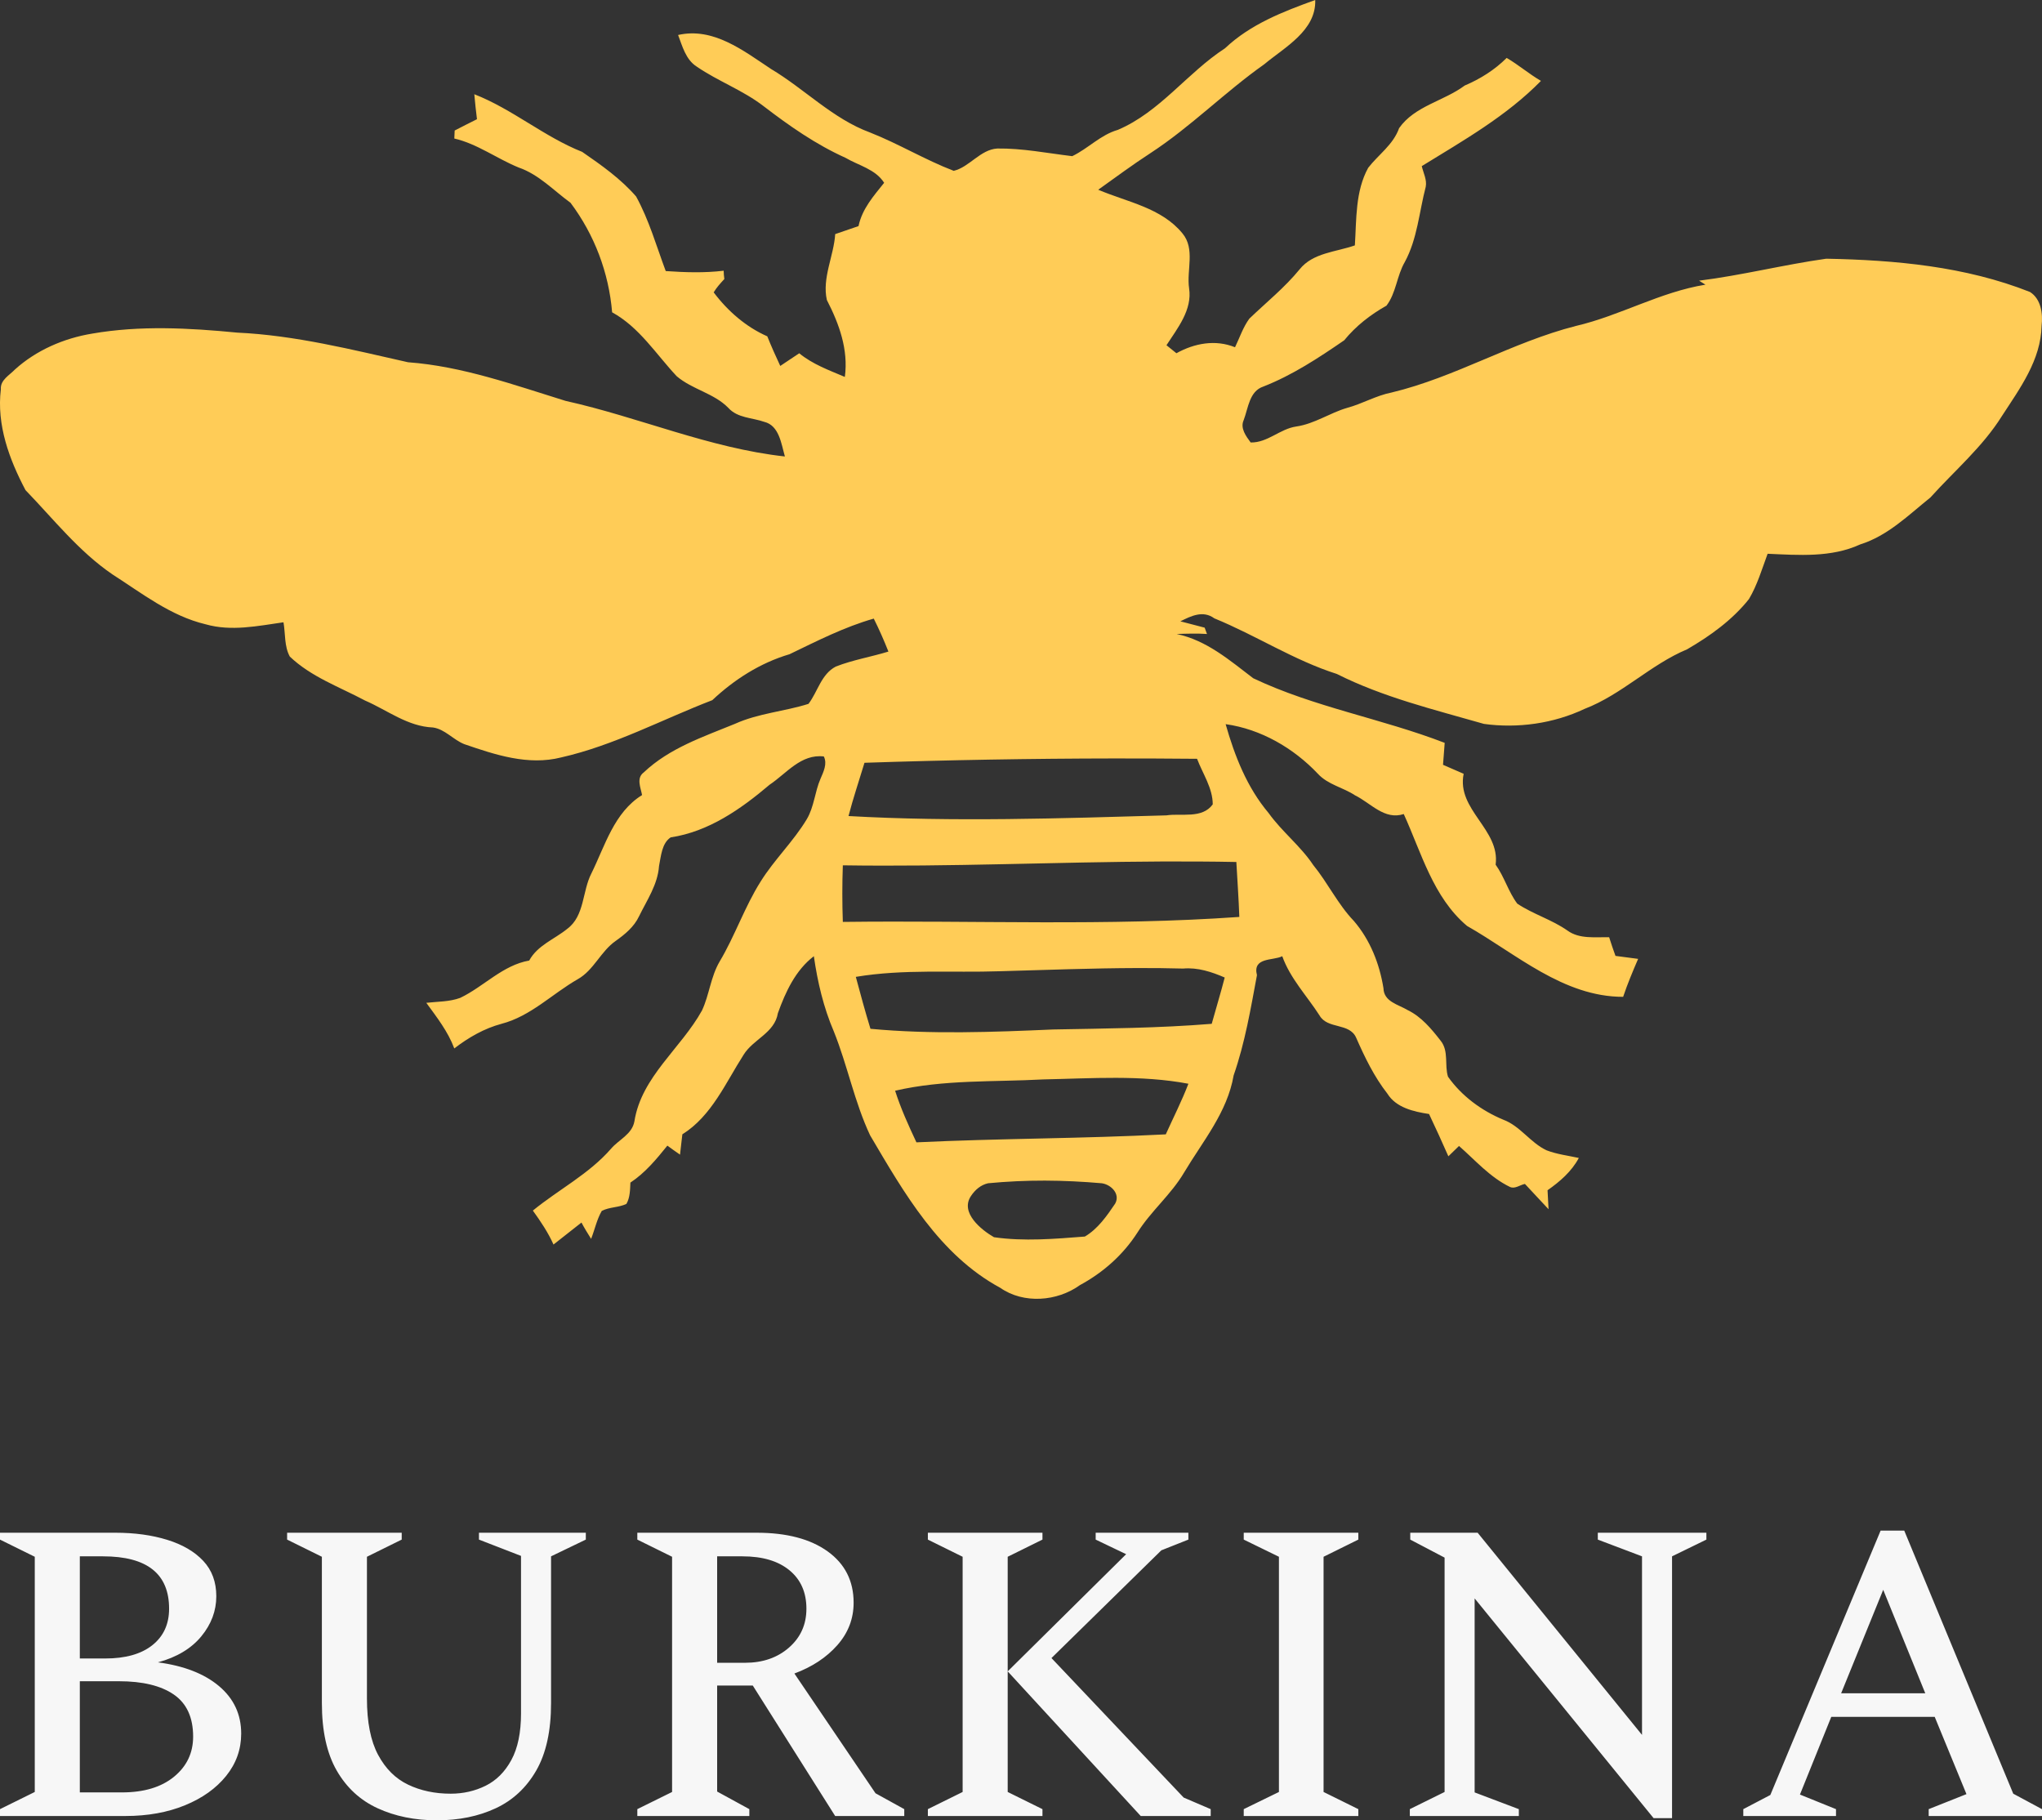 <?xml version="1.0" encoding="utf-8"?>
<svg xmlns="http://www.w3.org/2000/svg" height="4456.738px" preserveAspectRatio="none" viewBox="0 0 300 267.404" width="5000px">
  <rect x="0" y="0" width="300" height="267.404" fill="#333333" stroke="none"/>
  <defs/>
  <style>.companyName {fill:#F7F7F7;fill-opacity:1;}.icon1 {fill:#FFCC57;fill-opacity:1;}.icon2 {fill:#EF802F;fill-opacity:1;}.icon3 {fill:#DB5192;fill-opacity:1;}</style>
  <g opacity="1" transform="rotate(0 0 0)">
        <svg height="190.797" preserveAspectRatio="none" version="1.1" viewBox="-0.002 0 100 63.599" width="300" x="0" y="0">
          <g class="icon1" transform="matrix(1 0 0 1 0 0)">
        <path d="M99.411,14.298c-3.162-1.255-6.602-1.565-9.978-1.63c-2.087,0.294-4.141,0.815-6.228,1.076&#xA;	c0.099,0.065,0.213,0.13,0.311,0.196c-2.219,0.358-4.175,1.516-6.343,2.021c-3.131,0.798-5.901,2.511-9.032,3.261&#xA;	c-0.75,0.146-1.435,0.554-2.169,0.75c-0.848,0.245-1.597,0.783-2.494,0.913c-0.799,0.114-1.401,0.799-2.233,0.782&#xA;	c-0.229-0.31-0.521-0.701-0.343-1.092c0.229-0.603,0.278-1.418,0.963-1.646c1.417-0.554,2.706-1.402,3.962-2.266&#xA;	c0.57-0.701,1.287-1.256,2.069-1.696c0.474-0.619,0.506-1.467,0.897-2.136c0.619-1.142,0.701-2.446,1.026-3.685&#xA;	c0.065-0.342-0.114-0.668-0.195-1.011c2.037-1.255,4.142-2.446,5.837-4.174c-0.587-0.342-1.093-0.782-1.679-1.125&#xA;	c-0.587,0.586-1.289,1.027-2.055,1.353c-1.027,0.766-2.446,0.994-3.212,2.086C68.224,7.092,67.506,7.564,67,8.217&#xA;	c-0.636,1.157-0.57,2.527-0.652,3.799c-0.929,0.326-2.055,0.358-2.706,1.173c-0.733,0.897-1.63,1.615-2.461,2.413&#xA;	c-0.311,0.424-0.474,0.93-0.702,1.402c-0.962-0.391-1.988-0.196-2.87,0.293l-0.487-0.392c0.537-0.831,1.271-1.728,1.108-2.788&#xA;	c-0.131-0.897,0.31-1.924-0.326-2.69c-1.027-1.255-2.707-1.533-4.125-2.136c0.849-0.604,1.679-1.223,2.56-1.794&#xA;	c1.973-1.288,3.636-2.983,5.575-4.353C62.908,2.315,64.457,1.5,64.407,0c-1.581,0.57-3.178,1.19-4.418,2.364&#xA;	c-1.857,1.207-3.179,3.114-5.248,3.995c-0.849,0.244-1.452,0.913-2.235,1.288c-1.222-0.147-2.445-0.391-3.667-0.375&#xA;	c-0.832,0.049-1.37,0.913-2.136,1.093c-1.402-0.538-2.69-1.321-4.092-1.875c-1.826-0.669-3.212-2.136-4.858-3.114&#xA;	c-1.353-0.897-2.82-2.054-4.548-1.663c0.211,0.554,0.375,1.206,0.913,1.549c1.044,0.717,2.266,1.157,3.277,1.939&#xA;	c1.255,0.962,2.559,1.875,4.01,2.527c0.636,0.375,1.467,0.555,1.891,1.223c-0.521,0.652-1.076,1.272-1.255,2.12&#xA;	c-0.375,0.131-0.75,0.261-1.142,0.392c-0.065,1.06-0.652,2.152-0.408,3.228c0.604,1.173,1.06,2.429,0.88,3.766&#xA;	c-0.766-0.326-1.581-0.62-2.233-1.158c-0.31,0.212-0.62,0.407-0.929,0.62c-0.229-0.489-0.44-0.962-0.636-1.451&#xA;	c-1.043-0.457-1.939-1.239-2.625-2.152c0.147-0.245,0.326-0.44,0.522-0.652c-0.017-0.131-0.033-0.277-0.033-0.408&#xA;	c-0.946,0.114-1.892,0.082-2.837,0.017c-0.457-1.223-0.815-2.495-1.451-3.652c-0.75-0.864-1.695-1.532-2.641-2.184&#xA;	C26.649,6.7,25.1,5.347,23.226,4.614c0.032,0.408,0.082,0.815,0.13,1.223c-0.375,0.18-0.733,0.375-1.092,0.554&#xA;	c0,0.098-0.017,0.293-0.017,0.392c1.125,0.26,2.071,0.978,3.147,1.418c0.994,0.342,1.712,1.125,2.543,1.728&#xA;	c1.174,1.565,1.875,3.424,2.038,5.364c1.337,0.733,2.152,2.054,3.163,3.13c0.766,0.652,1.826,0.831,2.527,1.549&#xA;	c0.457,0.505,1.158,0.473,1.761,0.685c0.733,0.18,0.831,1.076,1.01,1.695c-3.701-0.407-7.141-1.923-10.744-2.723&#xA;	c-2.527-0.782-5.054-1.695-7.712-1.891c-2.755-0.619-5.527-1.32-8.364-1.451c-2.364-0.229-4.76-0.359-7.108,0.049&#xA;	c-1.386,0.228-2.739,0.815-3.783,1.761c-0.261,0.277-0.717,0.506-0.685,0.962c-0.212,1.745,0.407,3.424,1.207,4.94&#xA;	c1.37,1.418,2.608,3,4.255,4.125c1.451,0.929,2.853,2.038,4.565,2.445c1.255,0.359,2.56,0.081,3.814-0.098&#xA;	c0.098,0.554,0.033,1.173,0.31,1.679c1.043,0.995,2.43,1.485,3.685,2.153c1.092,0.473,2.087,1.271,3.326,1.319&#xA;	c0.586,0.082,0.995,0.604,1.532,0.816c1.516,0.521,3.13,1.06,4.744,0.651c2.593-0.587,4.94-1.857,7.402-2.804&#xA;	c1.076-1.011,2.348-1.826,3.783-2.25c1.353-0.652,2.69-1.336,4.125-1.744c0.261,0.522,0.505,1.076,0.717,1.614&#xA;	c-0.848,0.261-1.745,0.408-2.576,0.734c-0.717,0.374-0.88,1.223-1.337,1.826c-1.174,0.374-2.446,0.456-3.603,0.979&#xA;	c-1.549,0.635-3.212,1.188-4.467,2.38c-0.375,0.276-0.146,0.749-0.081,1.108c-1.37,0.848-1.811,2.478-2.479,3.831&#xA;	c-0.457,0.881-0.326,2.087-1.19,2.723c-0.619,0.506-1.451,0.799-1.858,1.549c-1.304,0.229-2.217,1.271-3.375,1.826&#xA;	c-0.522,0.196-1.109,0.18-1.664,0.244c0.522,0.718,1.06,1.402,1.37,2.233c0.701-0.538,1.467-0.979,2.315-1.206&#xA;	c1.435-0.375,2.479-1.468,3.734-2.185c0.783-0.439,1.125-1.369,1.858-1.875c0.457-0.326,0.896-0.685,1.142-1.206&#xA;	c0.391-0.799,0.913-1.55,0.978-2.462c0.098-0.473,0.13-1.109,0.571-1.401c1.859-0.278,3.44-1.387,4.842-2.577&#xA;	c0.832-0.554,1.533-1.516,2.657-1.385c0.18,0.357-0.016,0.749-0.163,1.092c-0.277,0.636-0.31,1.369-0.668,1.974&#xA;	c-0.652,1.091-1.598,1.987-2.266,3.063c-0.783,1.24-1.255,2.657-2.005,3.913c-0.44,0.75-0.506,1.631-0.864,2.396&#xA;	c-1.027,1.858-2.967,3.244-3.31,5.43c-0.114,0.636-0.766,0.896-1.141,1.336c-1.076,1.239-2.576,2.006-3.832,3.033&#xA;	c0.375,0.521,0.75,1.076,1.011,1.663l1.369-1.077c0.147,0.278,0.31,0.539,0.473,0.799c0.179-0.456,0.277-0.944,0.521-1.368&#xA;	c0.375-0.196,0.832-0.163,1.207-0.343c0.179-0.31,0.179-0.685,0.196-1.044c0.717-0.472,1.271-1.14,1.81-1.81&#xA;	c0.195,0.146,0.408,0.294,0.62,0.441c0.032-0.245,0.081-0.751,0.114-0.995c1.435-0.896,2.12-2.526,3-3.896&#xA;	c0.473-0.767,1.517-1.061,1.679-2.038c0.375-1.044,0.864-2.103,1.761-2.788c0.179,1.255,0.473,2.511,0.978,3.685&#xA;	c0.669,1.662,1.011,3.457,1.777,5.087c1.663,2.82,3.391,5.854,6.375,7.467c1.141,0.799,2.788,0.668,3.896-0.131&#xA;	c1.141-0.618,2.118-1.482,2.82-2.575c0.668-1.06,1.646-1.858,2.282-2.935c0.913-1.532,2.119-2.951,2.429-4.761&#xA;	c0.556-1.598,0.832-3.245,1.142-4.908c-0.228-0.896,0.799-0.7,1.239-0.929c0.391,1.093,1.207,1.939,1.826,2.902&#xA;	c0.392,0.685,1.467,0.343,1.794,1.092c0.424,0.963,0.88,1.907,1.531,2.739c0.425,0.685,1.289,0.88,2.038,0.994&#xA;	c0.326,0.685,0.636,1.369,0.946,2.071c0.179-0.163,0.343-0.343,0.521-0.506c0.799,0.7,1.517,1.533,2.494,2.006&#xA;	c0.245,0.114,0.489-0.099,0.734-0.147c0.391,0.408,0.766,0.832,1.157,1.239l-0.049-0.93c0.604-0.424,1.174-0.913,1.532-1.581&#xA;	c-0.521-0.114-1.076-0.179-1.581-0.375c-0.799-0.375-1.288-1.19-2.12-1.499c-1.06-0.44-2.038-1.158-2.706-2.104&#xA;	c-0.18-0.569,0.049-1.255-0.358-1.76c-0.457-0.588-0.945-1.175-1.615-1.501c-0.455-0.276-1.172-0.406-1.188-1.075&#xA;	c-0.196-1.207-0.653-2.364-1.451-3.293c-0.783-0.815-1.271-1.859-1.99-2.739c-0.618-0.93-1.531-1.631-2.184-2.544&#xA;	c-1.06-1.256-1.664-2.804-2.104-4.352c1.729,0.243,3.326,1.172,4.516,2.428c0.49,0.538,1.239,0.668,1.826,1.061&#xA;	c0.766,0.374,1.436,1.222,2.381,0.913c0.864,1.891,1.435,4.075,3.098,5.478c2.413,1.369,4.711,3.473,7.646,3.473&#xA;	c0.213-0.636,0.473-1.255,0.734-1.859c-0.376-0.048-0.75-0.098-1.109-0.146c-0.114-0.31-0.211-0.603-0.31-0.913&#xA;	c-0.685-0.016-1.451,0.099-2.038-0.325c-0.766-0.539-1.679-0.799-2.462-1.321c-0.439-0.587-0.635-1.319-1.059-1.907&#xA;	c0.228-1.729-1.925-2.689-1.566-4.451c-0.342-0.146-0.668-0.293-1.011-0.44c0.033-0.358,0.05-0.717,0.082-1.075&#xA;	c-3.081-1.19-6.391-1.745-9.375-3.163c-1.157-0.88-2.282-1.858-3.75-2.168c0.49-0.017,0.995-0.033,1.484,0&#xA;	c-0.032-0.082-0.081-0.229-0.114-0.31c-0.293-0.082-0.896-0.228-1.19-0.31c0.522-0.26,1.109-0.554,1.664-0.146&#xA;	c2.037,0.832,3.896,2.054,5.999,2.723c2.267,1.141,4.761,1.744,7.206,2.446c1.647,0.228,3.408-0.017,4.924-0.735&#xA;	c1.826-0.7,3.228-2.167,5.022-2.917c1.124-0.652,2.216-1.435,3.031-2.462c0.407-0.685,0.636-1.467,0.913-2.217&#xA;	c1.517,0.065,3.114,0.196,4.532-0.457c1.354-0.424,2.364-1.435,3.44-2.299c1.189-1.32,2.56-2.478,3.506-3.994&#xA;	c0.88-1.353,1.907-2.739,1.939-4.418C100.048,15.358,99.95,14.64,99.411,14.298z M54.61,58.937&#xA;	c-0.408,0.604-0.849,1.239-1.484,1.613c-1.467,0.114-2.983,0.245-4.451,0.033c-0.62-0.358-1.679-1.205-1.125-2.021&#xA;	c0.195-0.294,0.473-0.539,0.832-0.621c0.929-0.089,1.858-0.132,2.788-0.13c0.929,0.003,1.859,0.049,2.787,0.13&#xA;	C54.414,58.008,54.87,58.465,54.61,58.937z M57.088,55.546c-4.075,0.212-8.152,0.196-12.211,0.391&#xA;	c-0.392-0.832-0.767-1.662-1.044-2.527c2.38-0.554,4.842-0.423,7.255-0.554c1.183-0.024,2.377-0.081,3.566-0.077&#xA;	c1.19,0.004,2.377,0.068,3.542,0.289C57.87,53.916,57.463,54.715,57.088,55.546z M59.338,50.133&#xA;	c-2.576,0.211-5.168,0.228-7.761,0.277c-2.984,0.13-5.983,0.244-8.951-0.033c-0.261-0.848-0.489-1.695-0.717-2.543&#xA;	c2.332-0.391,4.712-0.196,7.06-0.276c2.237-0.062,4.483-0.149,6.725-0.156c0.748-0.002,1.496,0.004,2.242,0.025&#xA;	c0.717-0.064,1.402,0.164,2.038,0.439C59.777,48.633,59.549,49.367,59.338,50.133z M60.544,42.209&#xA;	c0.049,0.896,0.114,1.793,0.146,2.69c-6.456,0.456-12.945,0.163-19.417,0.244c-0.033-0.929-0.033-1.842,0-2.771&#xA;	c5.219,0.079,10.439-0.164,15.659-0.188C58.138,42.181,59.34,42.185,60.544,42.209z M58.62,37.156&#xA;	c0.277,0.732,0.768,1.434,0.768,2.232c-0.523,0.719-1.534,0.424-2.267,0.538c-5.185,0.147-10.386,0.326-15.57,0.033&#xA;	c0.228-0.88,0.522-1.745,0.782-2.608c4.072-0.136,8.144-0.206,12.215-0.212C55.905,37.138,57.264,37.144,58.62,37.156z"/>
      </g>
        </svg>
      </g>
  <g opacity="1" transform="rotate(0 0 224.844)">
        <svg height="42.56" preserveAspectRatio="none" version="1.1" viewBox="2.4 -26.6 190.32 27" width="300" x="0" y="224.844">
          <g class="companyName" transform="matrix(1 0 0 1 0 0)">
        <path d="M14.08 0L2.40 0L2.40-0.64L5.64-2.24L5.64-24.16L2.40-25.76L2.40-26.40L13.16-26.40Q15.84-26.40 17.98-25.74Q20.12-25.08 21.34-23.78Q22.56-22.48 22.56-20.48L22.56-20.48Q22.56-18.44 21.16-16.74Q19.76-15.04 17.12-14.32L17.12-14.32Q20.76-13.84 22.82-12.10Q24.88-10.36 24.88-7.68L24.88-7.68Q24.88-5.48 23.48-3.74Q22.08-2 19.64-1Q17.20 0 14.08 0L14.08 0ZM12-24.20L12-24.20L9.84-24.20L9.84-14.68L12.20-14.68Q15.04-14.68 16.60-15.92Q18.16-17.16 18.16-19.32L18.16-19.32Q18.16-24.20 12-24.20ZM13.48-12.56L13.48-12.56L9.84-12.56L9.84-2.20L13.76-2.20Q16.84-2.20 18.62-3.66Q20.40-5.12 20.40-7.40L20.40-7.40Q20.40-10.08 18.60-11.32Q16.80-12.56 13.48-12.56Z M43.12 0.40L43.12 0.40Q40.04 0.40 37.60-0.72Q35.16-1.84 33.78-4.24Q32.40-6.64 32.40-10.52L32.40-10.52L32.40-24.16L29.16-25.76L29.16-26.40L39.84-26.40L39.84-25.76L36.60-24.16L36.60-10.96Q36.60-7.64 37.64-5.70Q38.68-3.76 40.44-2.92Q42.20-2.08 44.40-2.08L44.40-2.08Q46.16-2.08 47.66-2.82Q49.16-3.56 50.06-5.22Q50.96-6.88 50.96-9.56L50.96-9.56L50.96-24.24L47.04-25.76L47.04-26.40L57-26.40L57-25.76L53.76-24.20L53.76-10.52Q53.76-6.64 52.38-4.24Q51-1.84 48.60-0.72Q46.20 0.40 43.12 0.40Z M72.24 0L61.80 0L61.80-0.64L65.04-2.24L65.04-24.16L61.80-25.76L61.80-26.40L72.92-26.40Q77.12-26.40 79.54-24.66Q81.96-22.92 81.96-19.88L81.96-19.88Q81.96-17.64 80.44-15.92Q78.92-14.20 76.44-13.28L76.44-13.28L84-2.12L86.68-0.64L86.68 0L80.24 0L72.56-12.16L69.24-12.16L69.24-2.28L72.24-0.64L72.24 0ZM71.60-24.20L71.60-24.20L69.24-24.20L69.24-14.28L71.84-14.28Q74.32-14.28 75.94-15.70Q77.56-17.12 77.56-19.32L77.56-19.32Q77.56-21.60 75.98-22.90Q74.40-24.20 71.60-24.20Z M99.56 0L88.88 0L88.88-0.64L92.12-2.24L92.12-24.16L88.88-25.76L88.88-26.40L99.56-26.40L99.56-25.76L96.32-24.16L96.32-2.24L99.56-0.64L99.56 0ZM108.72 0L96.32-13.48L107.36-24.40L104.52-25.76L104.52-26.40L113.16-26.40L113.16-25.76L110.64-24.76L100.40-14.72L112.72-1.72L115.24-0.64L115.24 0L108.72 0Z M129 0L118.32 0L118.32-0.64L121.60-2.24L121.60-24.16L118.32-25.76L118.32-26.40L129-26.40L129-25.76L125.76-24.16L125.76-2.24L129-0.64L129 0Z M143.96 0L133.80 0L133.80-0.64L137.04-2.24L137.04-24.08L133.84-25.76L133.84-26.40L140.12-26.40L155.44-7.56L155.44-24.20L151.32-25.76L151.32-26.40L161.44-26.40L161.44-25.76L158.24-24.20L158.24 0.20L156.52 0.20L139.84-20.28L139.84-2.20L143.96-0.64L143.96 0Z M173.52 0L164.88 0L164.88-0.64L167.40-1.96L177.68-26.60L179.88-26.60L190.04-2.08L192.72-0.64L192.72 0L182.16 0L182.16-0.64L185.68-2.04L182.72-9.24L173.08-9.24L170.16-2L173.52-0.64L173.52 0ZM177.92-21.08L174-11.44L181.84-11.44L177.92-21.08Z"/>
      </g>
        </svg>
      </g>
</svg>